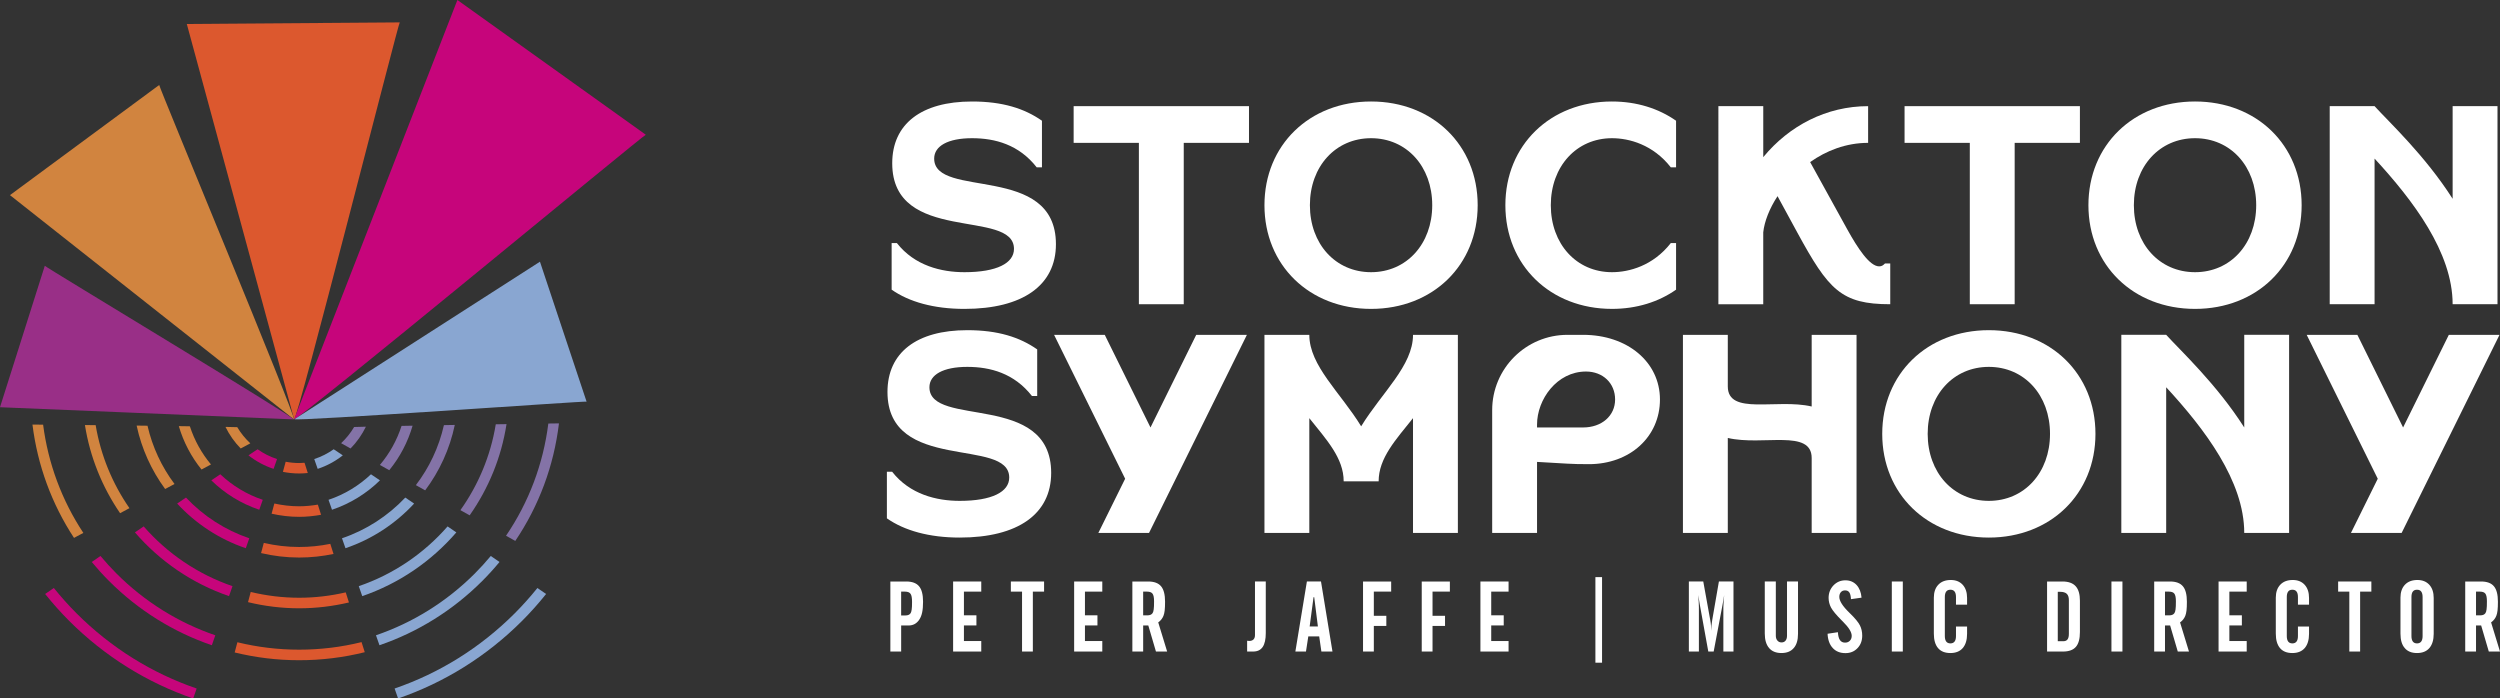 <?xml version="1.0" encoding="UTF-8"?><svg id="Components" xmlns="http://www.w3.org/2000/svg" viewBox="0 0 340.79 95.214"><rect x="0" y="0" width="340.79" height="95.214" fill="#333333" stroke="none"/><defs><style>.cls-1{fill:#89a6d1;}.cls-2{fill:#fff;}.cls-3{fill:#d1843f;}.cls-4{fill:#992f87;}.cls-5{fill:#8473a7;}.cls-6{fill:#dc582e;}.cls-7{fill:#c6057b;}</style></defs><g id="ff05dcd0-e6d7-4d7c-9e2b-7373819165e9_1"><g id="_Radial_Repeat_"><path class="cls-3" d="M40.068,57.168L1.358,26.599l20.345-15.014c-.119.089,18.824,45.6,18.365,45.583h0Z"/></g><g id="_Radial_Repeat_-2"><path class="cls-6" d="M40.094,57.154L25.464,3.269l29.029-.216c-.171.003-13.985,54.427-14.399,54.101h0Z"/></g><g id="_Radial_Repeat_-3"><path class="cls-7" d="M40.094,57.148L62.35,0l25.682,18.369c-.152-.107-47.782,39.331-47.938,38.78h0Z"/></g><g id="_Radial_Repeat_-4"><path class="cls-1" d="M40.146,57.139l33.458-21.465,6.355,19.075c-.038-.112-39.94,2.733-39.814,2.39h0Z"/></g><path class="cls-4" d="M40.015,57.168L0,55.511l6.106-19.279c-.035.114,34.215,20.731,33.91,20.936h0Z"/><path class="cls-7" d="M35.114,61.241c-.392.261-.809.538-1.245.83,1.016.801,2.171,1.431,3.427,1.843l.468-1.337c-.957-.31-1.847-.765-2.65-1.336Z"/><path class="cls-7" d="M29.715,64.866c-.195.132-.391.265-.59.399-.104.071-.211.143-.317.214,1.827,1.794,4.056,3.174,6.535,4.008l.123-.351.229-.654.123-.351c-2.183-.731-4.149-1.931-5.787-3.48-.105.071-.211.142-.317.214Z"/><path class="cls-7" d="M25.041,68.037c-.193.131-.387.263-.581.395-.104.071-.207.141-.311.212,2.537,2.745,5.744,4.859,9.357,6.087l.123-.351.229-.654.123-.351c-3.321-1.126-6.273-3.052-8.629-5.55-.104.071-.207.141-.312.212Z"/><path class="cls-7" d="M19.587,71.757c-.103.07-.206.141-.309.211-.192.132-.384.263-.576.394-.103.07-.206.141-.309.211,3.396,3.936,7.808,6.967,12.826,8.687l.123-.351.229-.654.123-.352c-4.727-1.617-8.889-4.458-12.108-8.146Z"/><path class="cls-7" d="M13.7,75.788c-.103.07-.207.142-.308.212-.194.133-.385.264-.575.395-.103.071-.206.141-.309.212.741.895,1.525,1.761,2.356,2.593,4.013,4.013,8.795,6.972,14.011,8.757l.123-.351.229-.655.123-.351c-5.014-1.715-9.612-4.559-13.47-8.417-.768-.768-1.493-1.569-2.18-2.394Z"/><path class="cls-7" d="M7.342,80.154c-.103.071-.206.142-.307.211-.196.135-.387.266-.573.394-.104.072-.206.142-.307.211,1.019,1.27,2.106,2.496,3.273,3.664,4.843,4.843,10.613,8.418,16.905,10.58l.123-.351.229-.655.123-.351c-6.091-2.091-11.676-5.551-16.364-10.239-1.105-1.105-2.136-2.264-3.103-3.463Z"/><path class="cls-3" d="M32.342,58.23c-.506-.012-1.041-.023-1.605-.035.535,1.09,1.234,2.084,2.077,2.94l1.309-.702c-.695-.643-1.295-1.384-1.781-2.203Z"/><path class="cls-3" d="M25.484,58.105c-.239-.004-.481-.007-.724-.011-.128-.002-.256-.004-.385-.005.641,2.183,1.701,4.185,3.095,5.913l.331-.177.619-.332.338-.181c-1.268-1.518-2.25-3.278-2.875-5.2-.133-.002-.264-.004-.398-.006Z"/><path class="cls-3" d="M19.724,58.028c-.237-.003-.475-.006-.714-.009-.128-.002-.255-.003-.383-.004.678,3.178,2.025,6.111,3.885,8.645l.33-.177.616-.33.331-.177c-1.742-2.325-3.012-5.021-3.683-7.943-.128-.002-.255-.003-.383-.005Z"/><path class="cls-3" d="M12.662,57.952c-.236-.002-.471-.005-.706-.007-.126-.001-.253-.002-.379-.004.699,4.402,2.373,8.482,4.793,12.014l.33-.177.616-.33.33-.177c-2.305-3.325-3.91-7.167-4.606-11.315-.126-.001-.253-.003-.379-.004Z"/><path class="cls-3" d="M5.499,57.886c-.235-.002-.468-.004-.699-.006-.125-.001-.251-.002-.375-.003.69,5.547,2.62,10.806,5.664,15.447l.329-.176.613-.329.329-.176c-2.928-4.431-4.796-9.453-5.484-14.754-.126-.001-.25-.002-.375-.003Z"/><path class="cls-6" d="M41.956,64.478l-.443-1.395c-.243.018-.487.037-.735.037-.628,0-1.241-.065-1.836-.178-.118.432-.245.894-.376,1.378.716.144,1.455.222,2.213.222.398,0,.791-.023,1.178-.063Z"/><path class="cls-6" d="M43.767,70.174l-.114-.359-.212-.668-.114-.359c-.832.137-1.679.226-2.549.226-1.161,0-2.29-.136-3.38-.377-.032.119-.064.239-.097.359-.059.221-.119.444-.18.669-.032.119-.064.24-.097.36,1.21.272,2.462.428,3.753.428,1.021,0,2.017-.106,2.989-.279Z"/><path class="cls-6" d="M45.463,75.511l-.113-.356-.211-.663-.114-.357c-1.373.28-2.794.428-4.248.428-1.658,0-3.269-.197-4.818-.559-.032.119-.064.24-.096.36-.059.223-.119.446-.179.67-.032.12-.064.24-.096.36,1.668.393,3.404.607,5.189.607,1.606,0,3.173-.171,4.686-.49Z"/><path class="cls-6" d="M47.566,82.125l-.113-.356-.211-.663-.113-.356c-2.043.473-4.167.732-6.351.732-2.273,0-4.481-.278-6.6-.789-.032.12-.064.24-.096.36-.059.224-.119.448-.178.67-.032.12-.064.24-.096.36,2.236.542,4.568.837,6.969.837,2.336,0,4.607-.281,6.788-.795Z"/><path class="cls-6" d="M49.608,88.549l-.211-.663-.113-.356c-2.75.679-5.601,1.031-8.507,1.031-2.874,0-5.695-.346-8.418-1.011-.032.12-.064.241-.095.36-.06.226-.119.45-.178.671-.032.121-.064.24-.095.36,2.841.696,5.786,1.058,8.786,1.058,3.056,0,6.054-.372,8.944-1.093l-.113-.356Z"/><path class="cls-1" d="M45.487,61.241c-.804.571-1.693,1.026-2.65,1.336l.468,1.337c1.255-.412,2.411-1.042,3.427-1.843-.436-.292-.853-.569-1.245-.83Z"/><path class="cls-1" d="M51.476,65.265c-.199-.135-.395-.267-.59-.399-.106-.072-.212-.143-.317-.214-1.637,1.549-3.603,2.748-5.787,3.48l.123.351.229.654.123.351c2.479-.834,4.708-2.214,6.535-4.008-.105-.071-.212-.144-.317-.214Z"/><path class="cls-1" d="M56.452,68.645c-.104-.071-.208-.141-.311-.212-.194-.132-.388-.264-.581-.395-.104-.071-.208-.141-.312-.212-2.356,2.498-5.308,4.423-8.629,5.55l.123.351.229.654.123.351c3.614-1.228,6.82-3.342,9.357-6.087Z"/><path class="cls-1" d="M62.207,72.574c-.103-.07-.206-.141-.309-.211-.192-.131-.384-.262-.576-.394-.103-.07-.206-.141-.309-.211-3.219,3.688-7.381,6.529-12.108,8.146l.123.352.229.654.123.351c5.019-1.72,9.43-4.751,12.826-8.687Z"/><path class="cls-1" d="M68.093,76.606c-.102-.07-.205-.141-.309-.212-.191-.131-.382-.262-.575-.395-.102-.07-.206-.141-.308-.211-.688.825-1.412,1.625-2.18,2.394-3.858,3.858-8.455,6.702-13.47,8.417l.123.351.229.655.123.351c5.216-1.786,9.998-4.745,14.011-8.757.832-.832,1.616-1.698,2.356-2.593Z"/><path class="cls-1" d="M74.138,80.759c-.185-.128-.376-.259-.573-.394-.101-.069-.204-.14-.307-.211-.968,1.199-1.998,2.358-3.103,3.463-4.688,4.688-10.273,8.148-16.364,10.239l.123.351.229.655.123.351c6.292-2.162,12.062-5.737,16.905-10.58,1.168-1.168,2.254-2.394,3.273-3.664-.101-.069-.203-.14-.307-.211Z"/><path class="cls-5" d="M46.499,60.413l1.287.722c.852-.864,1.555-1.869,2.092-2.97-.563.014-1.1.028-1.606.042-.483.82-1.081,1.562-1.774,2.207Z"/><path class="cls-5" d="M55.137,58.05c-.134.003-.266.005-.399.008-.633,1.972-1.647,3.773-2.955,5.321l.333.187.619.347.327.183c1.443-1.764,2.531-3.823,3.181-6.067-.129.003-.258.005-.386.007-.242.005-.481.009-.719.014Z"/><path class="cls-5" d="M60.896,57.945c-.128.002-.256.004-.383.007-.681,3.02-2.005,5.798-3.824,8.18l.328.184.612.343.328.184c1.948-2.599,3.35-5.628,4.037-8.917-.128.002-.256.004-.383.006-.239.004-.477.008-.715.012Z"/><path class="cls-5" d="M68.667,57.821c-.235.004-.471.007-.706.011-.126.002-.252.004-.379.006-.704,4.307-2.391,8.285-4.82,11.703l.326.183.608.341.326.183c2.554-3.632,4.317-7.859,5.024-12.432-.126.002-.252.004-.379.006Z"/><path class="cls-5" d="M75.821,57.719c-.232.003-.465.006-.7.009-.124.002-.25.004-.375.005-.691,5.513-2.658,10.729-5.765,15.296l.326.183.608.341.326.183c3.232-4.786,5.264-10.252,5.955-16.023-.124.002-.251.004-.375.005Z"/><path class="cls-2" d="M123.529,79.267c.812,0,1.393.218,1.756.654.363.429.542,1.136.542,2.107,0,1.208-.165,1.928-.528,2.457-.35.521-.832.779-1.446.779h-1.01v3.553h-1.472v-9.548h2.159ZM123.423,83.896c.343,0,.581-.106.713-.317.066-.106.112-.277.145-.508.033-.231.046-.574.046-1.017,0-.548-.066-.918-.205-1.109-.139-.198-.39-.297-.753-.297h-.528v3.249h.581Z"/><path class="cls-2" d="M133.762,79.267v1.38h-2.364v3.229h1.704v1.38h-1.704v2.126h2.364v1.433h-3.837v-9.548h3.837Z"/><path class="cls-2" d="M142.325,79.267v1.38h-1.532v8.168h-1.472v-8.168h-1.525v-1.38h4.53Z"/><path class="cls-2" d="M150.26,79.267v1.38h-2.364v3.229h1.704v1.38h-1.704v2.126h2.364v1.433h-3.837v-9.548h3.837Z"/><path class="cls-2" d="M154.359,88.816v-9.548h2.159c.812,0,1.393.218,1.756.654.363.429.542,1.136.542,2.107,0,1.023-.066,1.525-.218,1.915-.145.363-.383.667-.713.898l1.215,3.975h-1.526l-1.043-3.553h-.7v3.553h-1.472ZM156.412,83.883c.337,0,.575-.106.707-.31.073-.106.119-.277.152-.515.033-.231.046-.594.046-1.083,0-.508-.066-.852-.205-1.043-.139-.192-.39-.284-.753-.284h-.528v3.236h.581Z"/><path class="cls-2" d="M170.117,87.356l.185.013c.244,0,.436-.066.574-.205.132-.139.198-.337.198-.594v-7.303h1.472v7.019c0,.859-.139,1.492-.423,1.908s-.713.621-1.294.621h-.825v-1.472l.112.013Z"/><path class="cls-2" d="M180.073,79.267l1.565,9.548h-1.512l-.297-2.067h-1.486l-.317,2.067h-1.446l1.571-9.548h1.922ZM179.65,85.395l-.502-3.989h-.092l-.528,3.989h1.123Z"/><path class="cls-2" d="M189.639,79.267v1.38h-2.364v3.295h1.704v1.38h-1.704v3.493h-1.472v-9.548h3.837Z"/><path class="cls-2" d="M197.641,79.267v1.38h-2.364v3.295h1.704v1.38h-1.704v3.493h-1.472v-9.548h3.837Z"/><path class="cls-2" d="M205.642,79.267v1.38h-2.364v3.229h1.704v1.38h-1.704v2.126h2.364v1.433h-3.837v-9.548h3.837Z"/><path class="cls-2" d="M218.385,78.671v11.665h-.906v-11.665h.906Z"/><path class="cls-2" d="M232.183,79.267l.957,5.289c.046.231.073.462.092.68s.026.469.026.753c0-.225.013-.449.039-.68.02-.238.053-.482.099-.74l.918-5.302h1.988v9.548h-1.38v-6.029c0-.139.013-.37.033-.693.02-.29.046-.614.079-.971l-.026.152-.059.377c-.079.462-.126.74-.145.825l-1.202,6.339h-.733l-1.149-6.346-.139-.839-.092-.508c.02.191.039.495.072.911.02.251.026.502.026.753v6.029h-1.367v-9.548h1.961Z"/><path class="cls-2" d="M242.073,86.663c0,.271.073.495.218.66.139.165.33.251.561.251s.416-.079.548-.244c.132-.165.198-.39.198-.667v-7.396h1.499v7.138c0,.845-.191,1.492-.581,1.935-.39.456-.944.68-1.677.68s-1.294-.225-1.684-.68c-.39-.456-.588-1.116-.588-1.974v-7.099h1.506v7.396Z"/><path class="cls-2" d="M250.536,86.181c.026.482.119.839.277,1.07.158.231.39.35.7.35.271,0,.489-.086.654-.258.165-.165.251-.39.251-.667,0-.502-.396-1.142-1.189-1.928l-.139-.139c-.772-.773-1.274-1.374-1.492-1.79s-.33-.859-.33-1.321c0-.667.224-1.235.667-1.704.443-.456.984-.687,1.618-.687.621,0,1.129.211,1.525.634.39.429.621,1.004.68,1.73l-1.44.205c-.026-.429-.099-.74-.225-.918-.126-.185-.317-.277-.581-.277-.238,0-.429.079-.568.238-.145.165-.218.376-.218.647,0,.555.462,1.281,1.387,2.173l.086.086c.673.654,1.116,1.195,1.334,1.618.211.416.317.885.317,1.406,0,.693-.218,1.268-.647,1.71-.429.449-.971.673-1.638.673-.733,0-1.307-.231-1.737-.7-.435-.475-.667-1.123-.7-1.941l1.407-.211Z"/><path class="cls-2" d="M259.383,79.267v9.548h-1.499v-9.548h1.499Z"/><path class="cls-2" d="M263.614,81.473c0-.753.205-1.341.614-1.77.409-.429.977-.641,1.697-.641.68,0,1.222.218,1.625.654.397.443.594,1.037.594,1.796v.918h-1.512v-1.05c0-.33-.066-.581-.192-.746-.126-.165-.31-.244-.568-.244s-.442.079-.568.244c-.126.165-.191.416-.191.746v5.329c0,.33.066.581.191.746s.317.251.568.251.442-.086.568-.251.192-.416.192-.746v-1.301h1.512v.997c0,.832-.198,1.479-.588,1.935-.397.456-.958.68-1.684.68-.746,0-1.307-.225-1.684-.673-.383-.449-.574-1.109-.574-1.981v-4.893Z"/><path class="cls-2" d="M281.142,79.267c.812,0,1.413.211,1.803.641s.581,1.089.581,1.981v4.266c0,.931-.185,1.605-.555,2.027-.369.423-.957.634-1.763.634h-2.159v-9.548h2.093ZM281.254,87.409c.264,0,.456-.079.581-.244s.185-.416.185-.759v-4.596c0-.39-.092-.68-.284-.865-.191-.178-.489-.271-.891-.271h-.337v6.735h.746Z"/><path class="cls-2" d="M289.322,79.267v9.548h-1.499v-9.548h1.499Z"/><path class="cls-2" d="M293.651,88.816v-9.548h2.159c.812,0,1.393.218,1.756.654.363.429.542,1.136.542,2.107,0,1.023-.066,1.525-.218,1.915-.145.363-.383.667-.713.898l1.215,3.975h-1.526l-1.043-3.553h-.7v3.553h-1.472ZM295.705,83.883c.337,0,.575-.106.707-.31.073-.106.119-.277.152-.515.033-.231.046-.594.046-1.083,0-.508-.066-.852-.205-1.043-.139-.192-.39-.284-.753-.284h-.528v3.236h.581Z"/><path class="cls-2" d="M306.262,79.267v1.38h-2.364v3.229h1.704v1.38h-1.704v2.126h2.364v1.433h-3.837v-9.548h3.837Z"/><path class="cls-2" d="M310.228,81.473c0-.753.205-1.341.614-1.77.409-.429.977-.641,1.697-.641.68,0,1.222.218,1.625.654.397.443.594,1.037.594,1.796v.918h-1.512v-1.05c0-.33-.066-.581-.192-.746-.126-.165-.31-.244-.568-.244s-.442.079-.568.244c-.126.165-.191.416-.191.746v5.329c0,.33.066.581.191.746s.317.251.568.251.442-.086.568-.251.192-.416.192-.746v-1.301h1.512v.997c0,.832-.198,1.479-.588,1.935-.397.456-.958.68-1.684.68-.746,0-1.307-.225-1.684-.673-.383-.449-.574-1.109-.574-1.981v-4.893Z"/><path class="cls-2" d="M323.255,79.267v1.38h-1.532v8.168h-1.472v-8.168h-1.525v-1.38h4.53Z"/><path class="cls-2" d="M327.222,81.473c0-.753.205-1.341.614-1.77.409-.429.977-.641,1.697-.641.68,0,1.222.218,1.625.654.397.443.594,1.037.594,1.796v4.893c0,.832-.198,1.479-.588,1.935-.397.456-.958.68-1.684.68-.733,0-1.294-.225-1.677-.68-.39-.442-.581-1.103-.581-1.974v-4.893ZM330.239,81.38c0-.33-.066-.581-.192-.746-.126-.165-.31-.244-.568-.244s-.442.079-.568.244c-.126.165-.191.416-.191.746v5.329c0,.33.066.581.191.746s.317.251.568.251.442-.086.568-.251.192-.416.192-.746v-5.329Z"/><path class="cls-2" d="M336.049,88.816v-9.548h2.159c.812,0,1.393.218,1.756.654.363.429.542,1.136.542,2.107,0,1.023-.066,1.525-.218,1.915-.145.363-.383.667-.713.898l1.215,3.975h-1.526l-1.043-3.553h-.7v3.553h-1.472ZM338.102,83.883c.337,0,.575-.106.707-.31.073-.106.119-.277.152-.515.033-.231.046-.594.046-1.083,0-.508-.066-.852-.205-1.043-.139-.192-.39-.284-.753-.284h-.528v3.236h.581Z"/><path class="cls-2" d="M142.035,16.457v6.353h-.715c-2.422-3.097-5.678-3.971-8.815-3.971-3.296,0-5.162,1.072-5.162,2.779,0,5.559,16.597.556,16.597,11.674,0,5.599-4.526,8.815-12.468,8.815-4.169,0-7.544-.953-9.927-2.621v-6.353h.715c2.422,3.097,6.075,3.971,9.212,3.971,4.407,0,6.75-1.231,6.75-3.176,0-5.559-16.597-.556-16.597-11.674,0-5.36,3.971-8.418,10.88-8.418,4.169,0,7.147.953,9.53,2.621Z"/><path class="cls-2" d="M161.363,19.474v21.997h-6.115v-21.997h-8.894v-5.003h23.903v5.003h-8.894Z"/><path class="cls-2" d="M172.365,27.971c0-8.179,6.115-14.136,14.533-14.136s14.533,5.956,14.533,14.136-6.115,14.136-14.533,14.136-14.533-5.956-14.533-14.136ZM186.898,37.104c4.844,0,8.338-3.852,8.338-9.133s-3.494-9.132-8.338-9.132-8.338,3.852-8.338,9.132,3.494,9.133,8.338,9.133Z"/><path class="cls-2" d="M219.739,13.836c3.375,0,6.353.953,8.735,2.621v6.353h-.715c-2.422-3.097-5.678-3.971-8.021-3.971-4.844,0-8.338,3.851-8.338,9.132s3.494,9.132,8.338,9.132c2.343,0,5.599-.874,8.021-3.971h.715v6.353c-2.382,1.668-5.36,2.62-8.735,2.62-8.418,0-14.533-5.956-14.533-14.135s6.115-14.136,14.533-14.136Z"/><path class="cls-2" d="M240.36,14.471v6.949c3.534-4.288,8.616-6.949,14.294-6.949v5.003c-3.018,0-5.718,1.072-7.902,2.621l5.082,9.212c1.39,2.502,3.018,5.003,4.328,5.003.357,0,.556-.159.794-.397h.715v5.559c-6.71,0-8.418-1.985-12.666-9.768l-2.7-4.963c-1.112,1.708-1.787,3.455-1.946,4.924v9.807h-6.115V14.471h6.115Z"/><path class="cls-2" d="M274.631,19.474v21.997h-6.115v-21.997h-8.894v-5.003h23.903v5.003h-8.894Z"/><path class="cls-2" d="M284.685,27.971c0-8.179,6.115-14.136,14.533-14.136s14.533,5.956,14.533,14.136-6.115,14.136-14.533,14.136-14.533-5.956-14.533-14.136ZM299.218,37.104c4.844,0,8.338-3.852,8.338-9.133s-3.494-9.132-8.338-9.132-8.338,3.852-8.338,9.132,3.494,9.133,8.338,9.133Z"/><path class="cls-2" d="M334.333,27.098v-12.627h6.115v27h-6.115c0-7.068-5.4-14.175-10.641-19.853v19.853h-6.115V14.471h6.115c1.946,2.144,6.869,6.71,10.641,12.627Z"/><path class="cls-2" d="M141.387,47.629v6.353h-.715c-2.422-3.097-5.678-3.971-8.815-3.971-3.296,0-5.162,1.072-5.162,2.779,0,5.559,16.597.556,16.597,11.674,0,5.599-4.526,8.815-12.468,8.815-4.169,0-7.544-.953-9.927-2.621v-6.353h.715c2.422,3.097,6.075,3.971,9.212,3.971,4.407,0,6.75-1.231,6.75-3.176,0-5.559-16.597-.556-16.597-11.674,0-5.36,3.971-8.418,10.88-8.418,4.169,0,7.147.953,9.53,2.621Z"/><path class="cls-2" d="M143.687,45.644h6.909l6.234,12.627,6.234-12.627h6.909l-13.341,27h-6.909l3.653-7.385-9.688-19.615Z"/><path class="cls-2" d="M192.615,72.644v-15.644c-2.343,2.938-4.685,5.44-4.685,8.616h-4.765c0-3.176-2.343-5.678-4.685-8.616v15.644h-6.115v-27h6.115c0,4.209,4.248,7.862,7.068,12.468,2.819-4.606,7.068-8.259,7.068-12.468h6.115v27h-6.115Z"/><path class="cls-2" d="M215.796,45.644h-2.123c-5.669,0-10.265,4.596-10.265,10.265v16.735h6.115v-9.68c4.075.219,4.407.309,7.067.309,5.599,0,9.688-3.732,9.688-8.815s-4.407-8.815-10.482-8.815ZM215.796,58.27h-6.273v-.397c0-3.415,2.7-7.227,6.671-7.227,2.303,0,3.971,1.588,3.971,3.812s-1.827,3.812-4.368,3.812Z"/><path class="cls-2" d="M235.526,45.644v7.028c0,4.01,6.671,1.628,11.435,2.74v-9.768h6.115v27h-6.115v-10.204c0-4.01-6.67-1.628-11.435-2.74v12.944h-6.115v-27h6.115Z"/><path class="cls-2" d="M256.578,59.144c0-8.179,6.115-14.136,14.533-14.136s14.533,5.956,14.533,14.136-6.115,14.136-14.533,14.136-14.533-5.956-14.533-14.136ZM271.111,68.276c4.844,0,8.338-3.852,8.338-9.133s-3.494-9.132-8.338-9.132-8.338,3.852-8.338,9.132,3.494,9.133,8.338,9.133Z"/><path class="cls-2" d="M305.926,58.27v-12.627h6.115v27h-6.115c0-7.068-5.4-14.175-10.641-19.853v19.853h-6.115v-27h6.115c1.946,2.144,6.869,6.71,10.641,12.627Z"/><path class="cls-2" d="M314.438,45.644h6.909l6.234,12.627,6.234-12.627h6.909l-13.341,27h-6.909l3.653-7.385-9.688-19.615Z"/></g></svg>